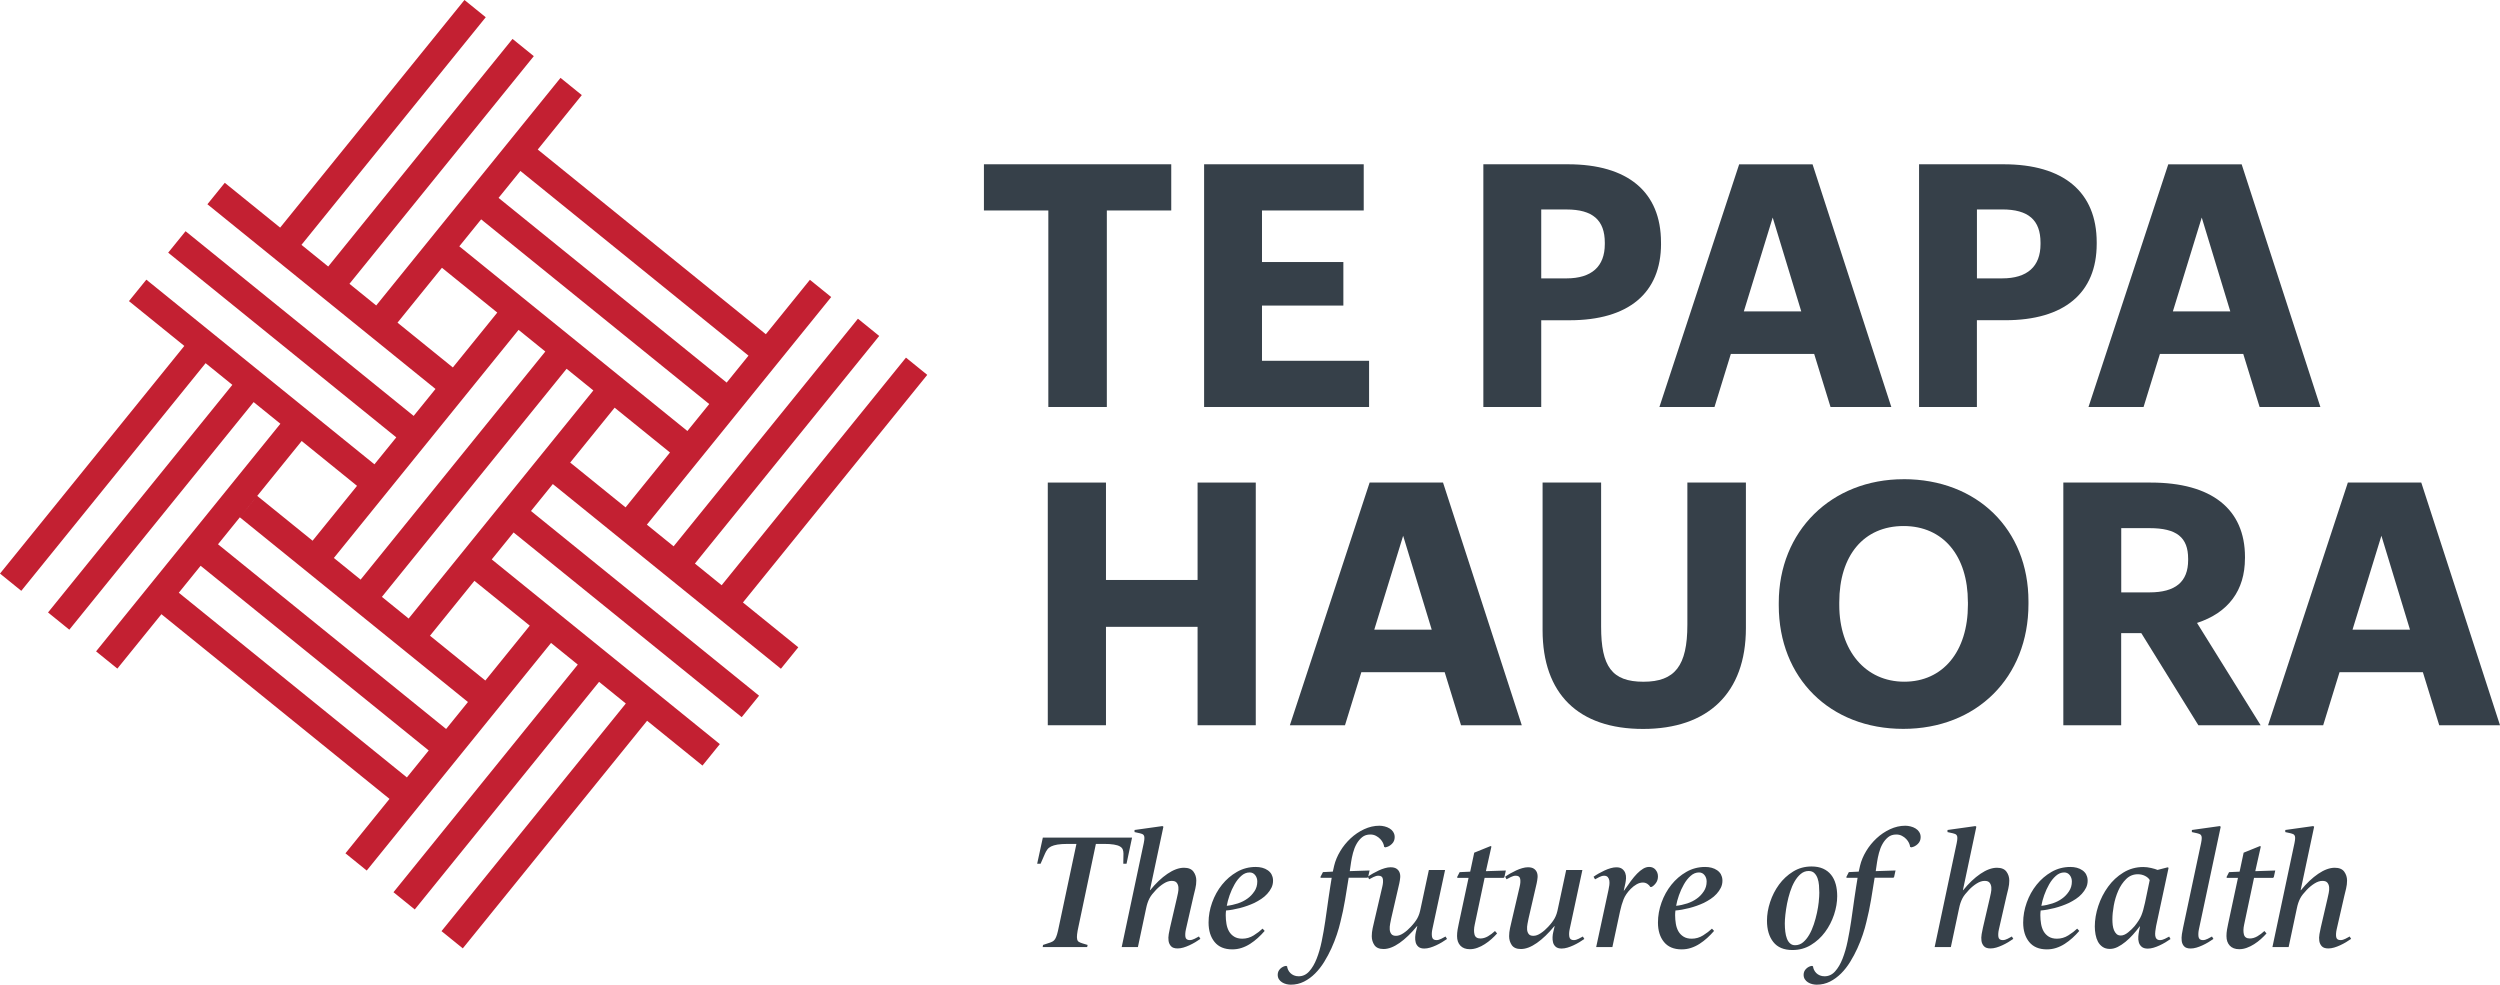 <?xml version="1.0" encoding="UTF-8"?>
<svg id="Layer_1" xmlns="http://www.w3.org/2000/svg" viewBox="0 0 723.48 284.96" width="723.48px" height="284.96px">
    <defs>
        <style>.cls-1{fill:#c32032;}.cls-2{fill:#364049;}</style>
    </defs>
    <path class="cls-1" d="M124.43,183.98l12.86-15.89,16.02,12.97-12.86,15.88-16.02-12.97h0Zm-50.75-39.54l-4.27,5.27,66.01,53.45-6.32,7.8-66.01-53.45,10.59-13.08h0Zm13.62-16.82l16.02,12.98-12.86,15.88-16.02-12.97,12.86-15.88h0Zm77.71,6.24l12.86-15.88,16.02,12.97-12.86,15.88-16.02-12.97h0Zm-54.49,38.87l53.45-66.01,7.74,6.27-53.45,66.01-7.74-6.27h0Zm-13.9-11.26l53.45-66.01,7.74,6.27-53.45,66.01-7.74-6.27h0Zm18.41-68.09l28.71-35.46-4.5,5.56,66.01,53.45-6.32,7.8-66.01-53.45-5.03,6.21,16.02,12.97-12.86,15.88-16.02-12.97h0Zm38.56-47.61l-2.99,3.7,66.01,53.45-6.32,7.8-66.01-53.45,9.32-11.5h0ZM134.41,0l-53.34,65.87-16.02-12.97-5.03,6.21,66.01,53.45-6.32,7.8L53.7,66.91l-5.03,6.21,66.01,53.45-6.32,7.8L42.35,80.93l-5.03,6.21,16.02,12.97L0,165.99l6.16,4.99L59.5,105.1l7.74,6.27L13.9,177.24l6.16,4.99,53.34-65.87,7.74,6.27L27.8,188.5l6.16,4.99,24.1-29.76,66.01,53.45-6.32,7.8-66.01-53.45-5.03,6.21,66.01,53.45-12.75,15.75,6.16,4.99,53.34-65.87,7.74,6.27-53.34,65.87,6.16,4.99,53.34-65.87,7.74,6.27-53.34,65.87,6.16,4.99,53.34-65.87,16.02,12.97,5.03-6.21-66.01-53.45,6.32-7.8,66.01,53.45,5.03-6.21-66.01-53.45,6.32-7.8,66.01,53.45,5.03-6.21-16.02-12.97,53.34-65.87-6.16-4.99-53.34,65.87-7.74-6.27,53.34-65.87-6.16-4.99-53.34,65.87-7.74-6.27,53.34-65.87-6.16-4.99-12.75,15.75-66.01-53.45,12.75-15.75-6.16-4.99-53.34,65.87-7.74-6.27L154.48,16.25l-6.16-4.99-53.34,65.87-7.74-6.27L140.57,4.99l-6.16-4.99h0Z"/>
    <path class="cls-2" d="M396.36,139.65l-23.08,70.23h15.95l4.73-15.35h24.12l4.73,15.35h17.58l-22.79-70.23h-21.24Zm17.97,42.58h-16.63l8.36-27.18,8.27,27.18h0Z"/>
    <polygon class="cls-2" points="346.57 167.84 320.06 167.84 320.06 139.65 303.22 139.65 303.22 209.88 320.06 209.88 320.06 181.4 346.57 181.4 346.57 209.88 363.41 209.88 363.41 139.65 346.57 139.65 346.57 167.84 346.57 167.84"/>
    <path class="cls-2" d="M649.68,161.59v-.39c0-13.9-9.68-21.55-27.25-21.55h-25.32v70.23h16.74v-26.65h5.83l16.51,26.65h18.02l-18.41-29.61c9.08-2.96,13.87-9.42,13.87-18.69h0Zm-16.45,.1v.39c0,6.29-3.66,9.35-11.18,9.35h-8.18v-18.59h8.18c7.84,0,11.18,2.65,11.18,8.86h0Z"/>
    <path class="cls-2" d="M700.83,140.06l-.14-.41h-21.24l-22.83,69.44-.26,.79h15.95l4.73-15.35h24.12l4.73,15.35h17.59l-22.65-69.82h0Zm-3.41,42.16h-16.62l8.36-27.18,8.27,27.18h0Z"/>
    <path class="cls-2" d="M488.31,180.8c0,11.87-3.57,16.49-12.72,16.49s-12.24-4.46-12.24-15.91v-41.73h-16.94v42.7c0,18.44,10.33,28.6,29.08,28.6s29.76-10.36,29.76-29.18v-42.12h-16.94v41.15h0Z"/>
    <path class="cls-2" d="M550.89,138.68c-20.93,0-36.13,15.03-36.13,35.74v.77c0,21.05,14.82,35.74,36.03,35.74s36.23-14.86,36.23-36.13v-.77c0-20.82-14.86-35.36-36.13-35.36h0Zm18.61,35.55v.77c0,13.54-7.23,22.28-18.42,22.28s-18.81-8.92-18.81-22.19v-.77c0-13.63,7.13-22.09,18.61-22.09s18.61,8.63,18.61,21.99h0Z"/>
    <path class="cls-2" d="M496.16,117.78l4.73-15.35h24.12l4.73,15.35h17.59l-22.66-69.82-.13-.41h-21.24l-23.08,70.23h15.95Zm16.84-54.84l8.27,27.18h-16.62l8.36-27.18h0Z"/>
    <path class="cls-2" d="M572.11,92.67h8.19c17.07,0,26.47-7.86,26.47-22.13v-.39c0-14.58-9.57-22.61-26.96-22.61h-24.45V117.78h16.74v-25.1h0Zm18.4-22.42v.39c0,6.49-3.83,9.92-11.08,9.92h-7.32v-19.95h7.32c7.56,0,11.08,3.06,11.08,9.63h0Z"/>
    <polygon class="cls-2" points="396.2 104.41 365.21 104.41 365.21 88.43 388.76 88.43 388.76 75.83 365.21 75.83 365.21 60.91 394.65 60.91 394.65 47.54 348.46 47.54 348.46 117.78 396.2 117.78 396.2 104.41 396.2 104.41"/>
    <path class="cls-2" d="M604.38,117.78h15.95l4.73-15.35h24.12l4.73,15.35h17.59l-22.65-69.82-.13-.41h-21.24l-22.83,69.45-.26,.79h0Zm32.78-54.84l8.27,27.18h-16.62l8.36-27.18h0Z"/>
    <polygon class="cls-2" points="303.38 117.78 320.31 117.78 320.31 60.91 338.95 60.91 338.95 47.54 284.74 47.54 284.74 60.91 303.38 60.91 303.38 117.78 303.38 117.78"/>
    <path class="cls-2" d="M480.68,70.54v-.39c0-14.58-9.57-22.61-26.96-22.61h-24.45V117.78h16.75v-25.1h8.19c17.07,0,26.48-7.86,26.48-22.13h0Zm-34.66-9.92h7.32c7.56,0,11.08,3.06,11.08,9.63v.39c0,6.49-3.83,9.92-11.08,9.92h-7.32v-19.95h0Z"/>
    <path class="cls-2" d="M327.6,242.39h-25.81l-1.64,7.56h.99l1.27-2.91c.19-.44,.41-.84,.68-1.2,.26-.36,.63-.66,1.1-.89,.47-.23,1.09-.41,1.85-.54,.77-.12,1.76-.19,2.98-.19h2.49l-5.07,23.89c-.19,.97-.37,1.74-.54,2.3-.17,.56-.36,1.01-.56,1.34-.2,.33-.47,.58-.8,.75-.33,.17-.76,.34-1.29,.49l-1.41,.47-.09,.61h12.86l.14-.61-1.55-.47c-.41-.13-.73-.27-.99-.42-.25-.16-.42-.41-.49-.75-.08-.34-.09-.81-.02-1.41,.06-.59,.2-1.38,.42-2.35l5.02-23.84h2.3c1.19,0,2.16,.06,2.91,.19,.75,.12,1.33,.3,1.74,.54,.41,.23,.68,.52,.82,.87,.14,.34,.21,.75,.21,1.22l-.05,2.91h.94l1.6-7.56h0Zm19.34,28.63c-.35,.19-.76,.41-1.24,.66-.49,.25-.95,.38-1.38,.38-.75,0-1.17-.31-1.27-.92-.09-.61-.05-1.34,.14-2.18l2.21-9.67c.16-.63,.33-1.34,.52-2.14,.19-.8,.28-1.57,.28-2.32,0-.97-.27-1.83-.82-2.58-.55-.75-1.46-1.13-2.75-1.13-1.47,0-3.07,.59-4.79,1.76-1.72,1.17-3.38,2.75-4.97,4.72h-.09l3.9-18.35-.28-.19-8.07,1.13v.61l1.5,.33c.38,.09,.66,.2,.87,.3,.2,.11,.34,.3,.42,.56,.08,.27,.08,.64,.02,1.13-.06,.48-.19,1.13-.38,1.95l-6.15,29h4.69l2.35-11.08c.12-.63,.27-1.17,.42-1.64,.16-.47,.34-.91,.56-1.34,.22-.42,.49-.83,.8-1.22,.31-.39,.69-.82,1.13-1.29,.69-.72,1.43-1.33,2.23-1.83,.8-.5,1.56-.75,2.28-.75s1.17,.18,1.46,.54c.28,.36,.45,.8,.49,1.31,.05,.52,0,1.06-.12,1.64-.13,.58-.23,1.09-.33,1.52l-1.97,8.49c-.13,.56-.25,1.2-.38,1.9-.12,.7-.14,1.36-.05,1.97,.09,.61,.34,1.13,.73,1.55,.39,.42,1.02,.63,1.9,.63,.53,0,1.09-.09,1.67-.26,.58-.17,1.16-.39,1.74-.66,.58-.27,1.14-.56,1.69-.89,.55-.33,1.04-.65,1.48-.96l-.42-.7h0Zm16.05-13.05c-.56,.85-1.22,1.53-1.97,2.06-.81,.6-1.74,1.06-2.79,1.41-1.05,.34-2.12,.58-3.21,.7,.16-.94,.43-1.96,.82-3.07,.39-1.11,.87-2.16,1.43-3.14,.56-.99,1.21-1.81,1.95-2.46,.73-.66,1.54-.99,2.42-.99,.66,0,1.19,.26,1.6,.78,.41,.52,.61,1.13,.61,1.85,0,1.06-.28,2.02-.84,2.86h0Zm5.02-4.88c-.28-.5-.66-.92-1.13-1.24-.47-.33-1-.57-1.6-.73-.6-.16-1.22-.23-1.88-.23-1.97,0-3.79,.48-5.44,1.43-1.66,.95-3.1,2.19-4.32,3.71-1.22,1.52-2.17,3.24-2.86,5.16-.69,1.92-1.03,3.86-1.03,5.8,0,2.32,.58,4.18,1.74,5.61,1.16,1.42,2.86,2.14,5.12,2.14,.94,0,1.84-.14,2.7-.42,.86-.28,1.68-.67,2.46-1.17,.78-.5,1.52-1.07,2.23-1.71,.7-.64,1.37-1.32,1.99-2.04l-.61-.66c-.69,.66-1.54,1.31-2.56,1.95-1.02,.64-2.12,.96-3.31,.96-.94,0-1.72-.2-2.35-.59-.63-.39-1.12-.9-1.48-1.52-.36-.63-.61-1.35-.75-2.18-.14-.83-.21-1.67-.21-2.51,0-.19,0-.41,.02-.66,.02-.25,.04-.48,.07-.7,1.19-.09,2.52-.33,3.99-.7,1.47-.38,2.88-.88,4.22-1.5,.69-.34,1.35-.73,1.99-1.15,.64-.42,1.21-.91,1.71-1.46,.5-.55,.91-1.13,1.22-1.76,.31-.62,.47-1.31,.47-2.06,0-.66-.14-1.24-.42-1.74h0Zm35.2-12.32c-.28-.42-.64-.77-1.08-1.03-.44-.27-.92-.46-1.45-.59-.53-.13-1.03-.19-1.5-.19-1.5,0-2.97,.34-4.41,1.01-1.44,.67-2.75,1.56-3.92,2.65-1.17,1.1-2.18,2.33-3,3.71-.83,1.38-1.42,2.79-1.76,4.22l-.38,1.69-2.86,.14-.75,1.46,.14,.19h3.14c-.13,.72-.27,1.59-.42,2.61-.16,1.02-.32,2.1-.49,3.24-.17,1.14-.34,2.29-.49,3.45-.16,1.16-.31,2.25-.47,3.29-.28,1.91-.62,3.82-1.01,5.73-.39,1.91-.88,3.61-1.48,5.11-.59,1.5-1.31,2.72-2.16,3.66-.85,.94-1.86,1.41-3.05,1.41-.5,0-.95-.09-1.36-.26-.41-.17-.75-.4-1.03-.68-.28-.28-.5-.6-.66-.94-.16-.35-.25-.67-.28-.99l-.28-.14c-.62,.06-1.19,.34-1.69,.82-.5,.48-.75,1.07-.75,1.76,0,.5,.12,.93,.35,1.29,.23,.36,.54,.66,.91,.89,.38,.24,.79,.41,1.24,.52,.45,.11,.88,.16,1.29,.16,1.38,0,2.65-.3,3.82-.89,1.17-.59,2.25-1.38,3.21-2.35,.97-.97,1.85-2.09,2.63-3.36,.78-1.27,1.48-2.57,2.09-3.92,.61-1.34,1.13-2.68,1.57-3.99,.44-1.31,.78-2.52,1.03-3.61,.53-2.1,.99-4.25,1.36-6.48,.38-2.22,.72-4.33,1.03-6.34h5.4l.23-.19,.42-1.92-5.73,.19,.38-2.58c.12-.84,.31-1.74,.56-2.7,.25-.95,.59-1.82,1.03-2.6,.44-.78,.98-1.43,1.62-1.95,.64-.52,1.43-.77,2.37-.77,.59,0,1.13,.12,1.62,.38,.48,.25,.9,.56,1.24,.92,.34,.36,.61,.74,.8,1.15,.19,.41,.3,.78,.33,1.13l.33,.14c.72-.12,1.35-.45,1.9-.99,.55-.53,.82-1.19,.82-1.97,0-.56-.14-1.06-.42-1.48h0Zm15.11,30.25c-.34,.19-.76,.41-1.24,.66-.49,.25-.95,.38-1.38,.38-.75,0-1.18-.33-1.29-.99-.11-.66-.07-1.41,.12-2.25l3.66-17.04h-4.69l-2.35,10.98c-.13,.66-.27,1.22-.42,1.69-.16,.47-.35,.9-.56,1.29-.22,.39-.48,.78-.78,1.17-.3,.39-.66,.82-1.1,1.29-.66,.72-1.37,1.34-2.14,1.85-.77,.52-1.48,.77-2.14,.77s-1.12-.18-1.38-.54c-.27-.36-.42-.8-.45-1.31-.03-.52,0-1.06,.12-1.64,.11-.58,.21-1.09,.3-1.52l2.35-10.18c.12-.56,.21-1.12,.26-1.67,.05-.55-.02-1.04-.19-1.48-.17-.44-.46-.8-.87-1.08-.41-.28-.99-.42-1.74-.42-.5,0-1.05,.09-1.64,.26-.6,.17-1.18,.39-1.76,.66-.58,.27-1.14,.56-1.69,.87-.55,.31-1.04,.63-1.48,.94l.38,.75c.34-.19,.77-.41,1.27-.66,.5-.25,.97-.38,1.41-.38,.75,0,1.18,.31,1.29,.94,.11,.63,.05,1.38-.16,2.25l-2.3,9.86c-.16,.63-.32,1.34-.49,2.14-.17,.8-.26,1.57-.26,2.32,0,.97,.26,1.83,.77,2.58,.52,.75,1.4,1.13,2.65,1.13,1.41,0,2.95-.59,4.62-1.76,1.67-1.17,3.36-2.79,5.05-4.86h.09l-.42,1.78c-.09,.38-.16,.83-.19,1.36-.03,.53,.01,1.05,.14,1.55,.13,.5,.38,.92,.78,1.27,.39,.34,.96,.52,1.71,.52,.53,0,1.09-.09,1.67-.26,.58-.17,1.16-.39,1.74-.66,.58-.27,1.14-.56,1.69-.89,.55-.33,1.04-.65,1.48-.96l-.42-.7h0Zm17.46-19.1l-5.77,.19,1.6-7.13-.24-.14-4.74,1.92-1.17,5.49-3.05,.14-.75,1.46,.14,.19h3.19l-2.82,13.19c-.13,.53-.24,1.13-.35,1.78-.11,.66-.16,1.28-.16,1.88,0,1.16,.32,2.08,.96,2.77,.64,.69,1.56,1.03,2.75,1.03,.72,0,1.45-.13,2.18-.4,.74-.26,1.45-.62,2.13-1.06,.69-.44,1.34-.93,1.95-1.48,.61-.55,1.15-1.09,1.62-1.62l-.61-.7c-.63,.59-1.31,1.1-2.04,1.53-.74,.42-1.46,.63-2.18,.63-.94,0-1.51-.39-1.71-1.17-.2-.78-.18-1.74,.07-2.86l2.86-13.52h5.49l.23-.19,.42-1.92h0Zm22.29,19.1c-.34,.19-.76,.41-1.24,.66-.49,.25-.95,.38-1.39,.38-.75,0-1.18-.33-1.29-.99-.11-.66-.07-1.41,.12-2.25l3.66-17.04h-4.69l-2.35,10.98c-.12,.66-.27,1.22-.42,1.69-.16,.47-.34,.9-.56,1.29-.22,.39-.48,.78-.77,1.17s-.67,.82-1.1,1.29c-.66,.72-1.37,1.34-2.14,1.85-.77,.52-1.48,.77-2.14,.77s-1.12-.18-1.38-.54c-.27-.36-.42-.8-.45-1.31-.03-.52,0-1.06,.12-1.64,.11-.58,.21-1.09,.3-1.52l2.35-10.18c.12-.56,.21-1.12,.26-1.67,.05-.55-.02-1.04-.19-1.48-.17-.44-.46-.8-.87-1.08-.41-.28-.98-.42-1.74-.42-.5,0-1.05,.09-1.64,.26-.6,.17-1.18,.39-1.76,.66-.58,.27-1.14,.56-1.69,.87-.55,.31-1.04,.63-1.48,.94l.38,.75c.34-.19,.77-.41,1.27-.66,.5-.25,.97-.38,1.41-.38,.75,0,1.18,.31,1.29,.94,.11,.63,.05,1.38-.16,2.25l-2.3,9.86c-.16,.63-.32,1.34-.49,2.14-.17,.8-.26,1.57-.26,2.32,0,.97,.26,1.83,.77,2.58,.52,.75,1.4,1.13,2.65,1.13,1.41,0,2.95-.59,4.62-1.76,1.67-1.17,3.35-2.79,5.05-4.86h.09l-.42,1.78c-.09,.38-.16,.83-.19,1.36-.03,.53,.02,1.05,.14,1.55,.12,.5,.38,.92,.77,1.27,.39,.34,.96,.52,1.71,.52,.53,0,1.09-.09,1.67-.26,.58-.17,1.16-.39,1.74-.66,.58-.27,1.14-.56,1.69-.89,.55-.33,1.04-.65,1.48-.96l-.42-.7h0Zm21.03-19.34c-.47-.53-1.08-.8-1.83-.8-.6,0-1.18,.17-1.76,.52-.58,.35-1.17,.82-1.76,1.43-.59,.61-1.2,1.33-1.81,2.16-.61,.83-1.26,1.74-1.95,2.75h-.09l.47-2.11c.09-.44,.16-.92,.19-1.45,.03-.53-.04-1.03-.21-1.5-.17-.47-.46-.87-.87-1.2-.41-.33-.99-.49-1.74-.49-.5,0-1.05,.09-1.64,.26-.6,.17-1.18,.39-1.76,.66-.58,.27-1.14,.56-1.69,.87-.55,.31-1.04,.63-1.48,.94l.42,.75c.34-.19,.76-.41,1.24-.66,.49-.25,.95-.38,1.39-.38,.47,0,.82,.13,1.06,.4,.23,.27,.38,.6,.45,1.01,.06,.41,.06,.85,0,1.31-.06,.47-.14,.92-.24,1.36l-3.57,16.57h4.69l2.21-10.32c.28-1.32,.63-2.48,1.03-3.5,.41-1.02,1.09-2.03,2.07-3.03,.53-.53,1.09-.97,1.69-1.31,.59-.34,1.2-.52,1.83-.52,.47,0,.9,.13,1.29,.38,.39,.25,.66,.55,.82,.89h.42c.44-.22,.85-.6,1.24-1.13,.39-.53,.59-1.17,.59-1.92s-.24-1.39-.7-1.92h0Zm13.94,6.29c-.56,.85-1.22,1.53-1.97,2.06-.81,.6-1.74,1.06-2.79,1.41-1.05,.34-2.12,.58-3.22,.7,.16-.94,.43-1.96,.82-3.07,.39-1.11,.87-2.16,1.43-3.14,.56-.99,1.21-1.81,1.95-2.46,.73-.66,1.54-.99,2.42-.99,.66,0,1.19,.26,1.6,.78,.41,.52,.61,1.13,.61,1.85,0,1.06-.28,2.02-.84,2.86h0Zm5.02-4.88c-.28-.5-.66-.92-1.13-1.24-.47-.33-1-.57-1.6-.73-.6-.16-1.22-.23-1.88-.23-1.97,0-3.79,.48-5.44,1.43-1.66,.95-3.1,2.19-4.32,3.71-1.22,1.52-2.17,3.24-2.86,5.16-.69,1.92-1.03,3.86-1.03,5.8,0,2.32,.58,4.18,1.74,5.61,1.16,1.42,2.86,2.14,5.12,2.14,.94,0,1.84-.14,2.7-.42,.86-.28,1.68-.67,2.46-1.17,.78-.5,1.52-1.07,2.23-1.71,.7-.64,1.37-1.32,1.99-2.04l-.61-.66c-.69,.66-1.54,1.31-2.56,1.95-1.02,.64-2.12,.96-3.31,.96-.94,0-1.72-.2-2.35-.59s-1.12-.9-1.48-1.52c-.36-.63-.61-1.35-.75-2.18-.14-.83-.21-1.67-.21-2.51,0-.19,0-.41,.02-.66,.02-.25,.04-.48,.07-.7,1.19-.09,2.52-.33,3.99-.7,1.47-.38,2.88-.88,4.22-1.5,.69-.34,1.35-.73,1.99-1.15,.64-.42,1.21-.91,1.71-1.46,.5-.55,.91-1.13,1.22-1.76,.31-.62,.47-1.31,.47-2.06,0-.66-.14-1.24-.42-1.74h0Zm28.28,7.86c-.11,1.02-.28,2.08-.52,3.19-.24,1.11-.54,2.23-.91,3.35-.38,1.13-.82,2.14-1.34,3.03-.52,.89-1.11,1.62-1.78,2.18-.67,.56-1.45,.84-2.32,.84-.56,0-1.04-.17-1.43-.52-.39-.34-.7-.81-.92-1.39-.22-.58-.38-1.24-.47-2-.09-.75-.14-1.53-.14-2.35,0-.69,.05-1.54,.16-2.56,.11-1.02,.27-2.09,.49-3.22,.22-1.13,.51-2.25,.87-3.38,.36-1.13,.8-2.14,1.31-3.03,.52-.89,1.11-1.62,1.78-2.18,.67-.56,1.43-.85,2.28-.85,.69,0,1.24,.2,1.64,.59,.41,.39,.72,.89,.94,1.5,.22,.61,.36,1.29,.42,2.04,.06,.75,.09,1.47,.09,2.16s-.05,1.54-.16,2.56h0Zm4.9-5.07c-.28-1.05-.73-1.96-1.34-2.72-.61-.77-1.38-1.36-2.32-1.78-.94-.42-2.05-.63-3.33-.63-1.97,0-3.76,.49-5.35,1.48-1.6,.99-2.95,2.24-4.06,3.76-1.11,1.52-1.97,3.2-2.58,5.05-.61,1.85-.91,3.65-.91,5.4,0,2.57,.61,4.62,1.83,6.17,1.22,1.55,3.07,2.32,5.54,2.32,1.97,0,3.76-.48,5.35-1.46,1.6-.97,2.96-2.21,4.08-3.73,1.13-1.52,1.99-3.2,2.61-5.05,.61-1.85,.91-3.63,.91-5.35,0-1.25-.14-2.4-.42-3.45h0Zm24.17-15.11c-.28-.42-.64-.77-1.08-1.03-.44-.27-.92-.46-1.46-.59-.53-.13-1.03-.19-1.5-.19-1.5,0-2.97,.34-4.41,1.01-1.44,.67-2.75,1.56-3.92,2.65-1.17,1.1-2.18,2.33-3,3.71-.83,1.38-1.42,2.79-1.76,4.22l-.38,1.69-2.86,.14-.75,1.46,.14,.19h3.14c-.12,.72-.27,1.59-.42,2.61-.16,1.02-.32,2.1-.49,3.24-.17,1.14-.34,2.29-.49,3.45-.16,1.16-.31,2.25-.47,3.29-.28,1.91-.62,3.82-1.01,5.73-.39,1.91-.89,3.61-1.48,5.11-.59,1.5-1.31,2.72-2.16,3.66-.84,.94-1.86,1.41-3.05,1.41-.5,0-.95-.09-1.36-.26-.41-.17-.75-.4-1.03-.68-.28-.28-.5-.6-.66-.94-.16-.35-.25-.67-.28-.99l-.28-.14c-.63,.06-1.19,.34-1.69,.82-.5,.48-.75,1.07-.75,1.76,0,.5,.12,.93,.35,1.29,.23,.36,.54,.66,.91,.89,.38,.24,.79,.41,1.24,.52,.45,.11,.88,.16,1.29,.16,1.38,0,2.65-.3,3.83-.89,1.17-.59,2.24-1.38,3.22-2.35,.97-.97,1.85-2.09,2.63-3.36,.78-1.27,1.48-2.57,2.09-3.92,.61-1.34,1.13-2.68,1.57-3.99s.78-2.52,1.03-3.61c.53-2.1,.99-4.25,1.36-6.48,.38-2.22,.72-4.33,1.03-6.34h5.4l.23-.19,.42-1.92-5.73,.19,.38-2.58c.12-.84,.31-1.74,.56-2.7,.25-.95,.59-1.82,1.03-2.6,.44-.78,.98-1.43,1.62-1.95,.64-.52,1.43-.77,2.37-.77,.59,0,1.13,.12,1.62,.38,.49,.25,.9,.56,1.24,.92,.34,.36,.61,.74,.8,1.15,.19,.41,.3,.78,.33,1.13l.33,.14c.72-.12,1.35-.45,1.9-.99,.55-.53,.82-1.19,.82-1.97,0-.56-.14-1.06-.42-1.48h0Zm26.8,30.25c-.34,.19-.76,.41-1.24,.66-.49,.25-.95,.38-1.38,.38-.75,0-1.17-.31-1.27-.92-.09-.61-.05-1.34,.14-2.18l2.21-9.67c.16-.63,.33-1.34,.52-2.14,.19-.8,.28-1.57,.28-2.32,0-.97-.27-1.83-.82-2.58-.55-.75-1.46-1.13-2.75-1.13-1.47,0-3.07,.59-4.79,1.76-1.72,1.17-3.38,2.75-4.97,4.72h-.09l3.89-18.35-.28-.19-8.07,1.13v.61l1.5,.33c.38,.09,.66,.2,.87,.3,.2,.11,.34,.3,.42,.56,.08,.27,.08,.64,.02,1.13-.06,.48-.19,1.13-.38,1.95l-6.15,29h4.69l2.35-11.08c.12-.63,.27-1.17,.42-1.64,.16-.47,.34-.91,.56-1.34,.22-.42,.48-.83,.8-1.22,.31-.39,.69-.82,1.13-1.29,.69-.72,1.43-1.33,2.23-1.83,.8-.5,1.56-.75,2.28-.75s1.17,.18,1.45,.54c.28,.36,.45,.8,.49,1.31,.05,.52,0,1.06-.12,1.64-.12,.58-.23,1.09-.33,1.52l-1.97,8.49c-.13,.56-.25,1.2-.38,1.9-.12,.7-.14,1.36-.05,1.97,.09,.61,.34,1.13,.73,1.55,.39,.42,1.02,.63,1.9,.63,.53,0,1.09-.09,1.67-.26,.58-.17,1.16-.39,1.74-.66,.58-.27,1.14-.56,1.69-.89,.55-.33,1.04-.65,1.48-.96l-.42-.7h0Zm16.52-13.05c-.56,.85-1.22,1.53-1.97,2.06-.81,.6-1.74,1.06-2.79,1.41-1.05,.34-2.12,.58-3.22,.7,.16-.94,.43-1.96,.82-3.07,.39-1.11,.87-2.16,1.43-3.14,.56-.99,1.21-1.81,1.95-2.46,.74-.66,1.54-.99,2.42-.99,.66,0,1.19,.26,1.6,.78,.41,.52,.61,1.13,.61,1.85,0,1.06-.28,2.02-.85,2.86h0Zm5.02-4.88c-.28-.5-.66-.92-1.13-1.24-.47-.33-1-.57-1.6-.73-.59-.16-1.22-.23-1.88-.23-1.97,0-3.79,.48-5.44,1.43-1.66,.95-3.1,2.19-4.32,3.71-1.22,1.52-2.18,3.24-2.86,5.16-.69,1.92-1.03,3.86-1.03,5.8,0,2.32,.58,4.18,1.74,5.61,1.16,1.42,2.86,2.14,5.12,2.14,.94,0,1.84-.14,2.7-.42,.86-.28,1.68-.67,2.46-1.17,.78-.5,1.52-1.07,2.23-1.71,.7-.64,1.37-1.32,1.99-2.04l-.61-.66c-.69,.66-1.54,1.31-2.56,1.95-1.02,.64-2.12,.96-3.31,.96-.94,0-1.72-.2-2.35-.59-.63-.39-1.12-.9-1.48-1.52-.36-.63-.61-1.35-.75-2.18-.14-.83-.21-1.67-.21-2.51,0-.19,0-.41,.02-.66,.02-.25,.04-.48,.07-.7,1.19-.09,2.52-.33,3.99-.7,1.47-.38,2.88-.88,4.22-1.5,.69-.34,1.35-.73,1.99-1.15,.64-.42,1.21-.91,1.71-1.46,.5-.55,.91-1.13,1.22-1.76,.31-.62,.47-1.31,.47-2.06,0-.66-.14-1.24-.42-1.74h0Zm16.94,8.36c-.16,.72-.31,1.36-.47,1.92-.16,.56-.34,1.09-.54,1.57-.2,.49-.46,.97-.77,1.45-.31,.49-.7,1.03-1.17,1.62-.53,.63-1.17,1.24-1.9,1.83-.74,.59-1.43,.89-2.09,.89-.5,0-.91-.14-1.22-.42-.31-.28-.56-.65-.75-1.1-.19-.45-.31-.95-.38-1.5-.06-.55-.09-1.1-.09-1.67,0-1.16,.13-2.49,.4-3.99,.27-1.5,.7-2.92,1.29-4.27,.59-1.34,1.36-2.48,2.3-3.4,.94-.92,2.07-1.38,3.38-1.38,.75,0,1.45,.16,2.09,.49,.64,.33,1.09,.73,1.34,1.2l-1.41,6.76h0Zm7.09,9.57c-.34,.19-.77,.41-1.27,.66-.5,.25-.97,.38-1.41,.38s-.77-.12-.99-.35c-.22-.23-.35-.54-.4-.91-.05-.38-.04-.81,.02-1.31,.06-.5,.14-1,.23-1.5l3.61-16.85-.28-.14-2.91,.75c-.44-.19-1.06-.38-1.85-.56-.8-.19-1.56-.28-2.28-.28-2.1,0-4.01,.53-5.75,1.59-1.74,1.06-3.22,2.43-4.43,4.11-1.22,1.67-2.17,3.53-2.84,5.56-.67,2.03-1.01,4.02-1.01,5.96,0,.75,.07,1.52,.21,2.3,.14,.78,.38,1.48,.7,2.09,.33,.61,.77,1.11,1.34,1.5,.56,.39,1.27,.59,2.11,.59,.75,0,1.5-.19,2.25-.56,.75-.38,1.5-.87,2.25-1.48,.75-.61,1.48-1.31,2.18-2.09,.71-.78,1.35-1.58,1.95-2.39h.09l-.28,1.41c-.09,.44-.16,.95-.21,1.53-.05,.58,0,1.13,.14,1.64,.14,.52,.41,.95,.82,1.31,.41,.36,1,.54,1.78,.54,.53,0,1.09-.09,1.67-.26,.58-.17,1.16-.39,1.74-.66,.58-.27,1.14-.56,1.69-.89,.55-.33,1.04-.65,1.48-.96l-.38-.7h0Zm14.88-31.77l-.28-.19-8.07,1.13v.61l1.5,.33c.38,.09,.66,.2,.87,.3,.2,.11,.34,.3,.42,.56,.08,.27,.09,.64,.02,1.13-.06,.48-.19,1.13-.38,1.95l-4.97,23.37c-.12,.56-.24,1.2-.35,1.9-.11,.7-.12,1.36-.05,1.97,.08,.61,.31,1.13,.7,1.55,.39,.42,1.02,.63,1.9,.63,.53,0,1.09-.09,1.67-.26,.58-.17,1.16-.39,1.74-.66,.58-.27,1.14-.56,1.69-.89,.55-.33,1.04-.65,1.48-.96l-.42-.7c-.34,.19-.76,.41-1.24,.66-.48,.25-.95,.38-1.39,.38-.75,0-1.17-.33-1.27-.99-.09-.66-.05-1.41,.14-2.25l6.29-29.57h0Zm15.77,12.67l-5.77,.19,1.6-7.13-.23-.14-4.74,1.92-1.17,5.49-3.05,.14-.75,1.46,.14,.19h3.19l-2.82,13.19c-.13,.53-.24,1.13-.35,1.78-.11,.66-.16,1.28-.16,1.88,0,1.16,.32,2.08,.96,2.77,.64,.69,1.56,1.03,2.74,1.03,.72,0,1.45-.13,2.18-.4,.73-.26,1.45-.62,2.14-1.06,.69-.44,1.34-.93,1.95-1.48,.61-.55,1.15-1.09,1.62-1.62l-.61-.7c-.63,.59-1.31,1.1-2.04,1.53-.74,.42-1.46,.63-2.18,.63-.94,0-1.51-.39-1.71-1.17-.2-.78-.18-1.74,.07-2.86l2.86-13.52h5.49l.23-.19,.42-1.92h0Zm21.54,19.1c-.34,.19-.76,.41-1.24,.66-.49,.25-.95,.38-1.39,.38-.75,0-1.17-.31-1.27-.92-.09-.61-.05-1.34,.14-2.18l2.21-9.67c.16-.63,.33-1.34,.52-2.14,.19-.8,.28-1.57,.28-2.32,0-.97-.28-1.83-.82-2.58-.55-.75-1.46-1.13-2.75-1.13-1.47,0-3.07,.59-4.79,1.76-1.72,1.17-3.38,2.75-4.98,4.72h-.09l3.9-18.35-.28-.19-8.07,1.13v.61l1.5,.33c.38,.09,.66,.2,.87,.3,.2,.11,.34,.3,.42,.56,.08,.27,.09,.64,.02,1.13-.06,.48-.19,1.13-.38,1.95l-6.15,29h4.69l2.35-11.08c.12-.63,.27-1.17,.42-1.64,.16-.47,.34-.91,.56-1.34,.22-.42,.48-.83,.8-1.22,.31-.39,.69-.82,1.13-1.29,.69-.72,1.43-1.33,2.23-1.83,.8-.5,1.56-.75,2.28-.75s1.17,.18,1.46,.54c.28,.36,.45,.8,.49,1.31,.05,.52,0,1.06-.12,1.64-.12,.58-.23,1.09-.33,1.52l-1.97,8.49c-.13,.56-.25,1.2-.38,1.9-.13,.7-.14,1.36-.05,1.97,.09,.61,.34,1.13,.73,1.55,.39,.42,1.03,.63,1.9,.63,.53,0,1.09-.09,1.67-.26,.58-.17,1.16-.39,1.74-.66,.58-.27,1.14-.56,1.69-.89,.55-.33,1.04-.65,1.48-.96l-.42-.7h0Z"/>
</svg>